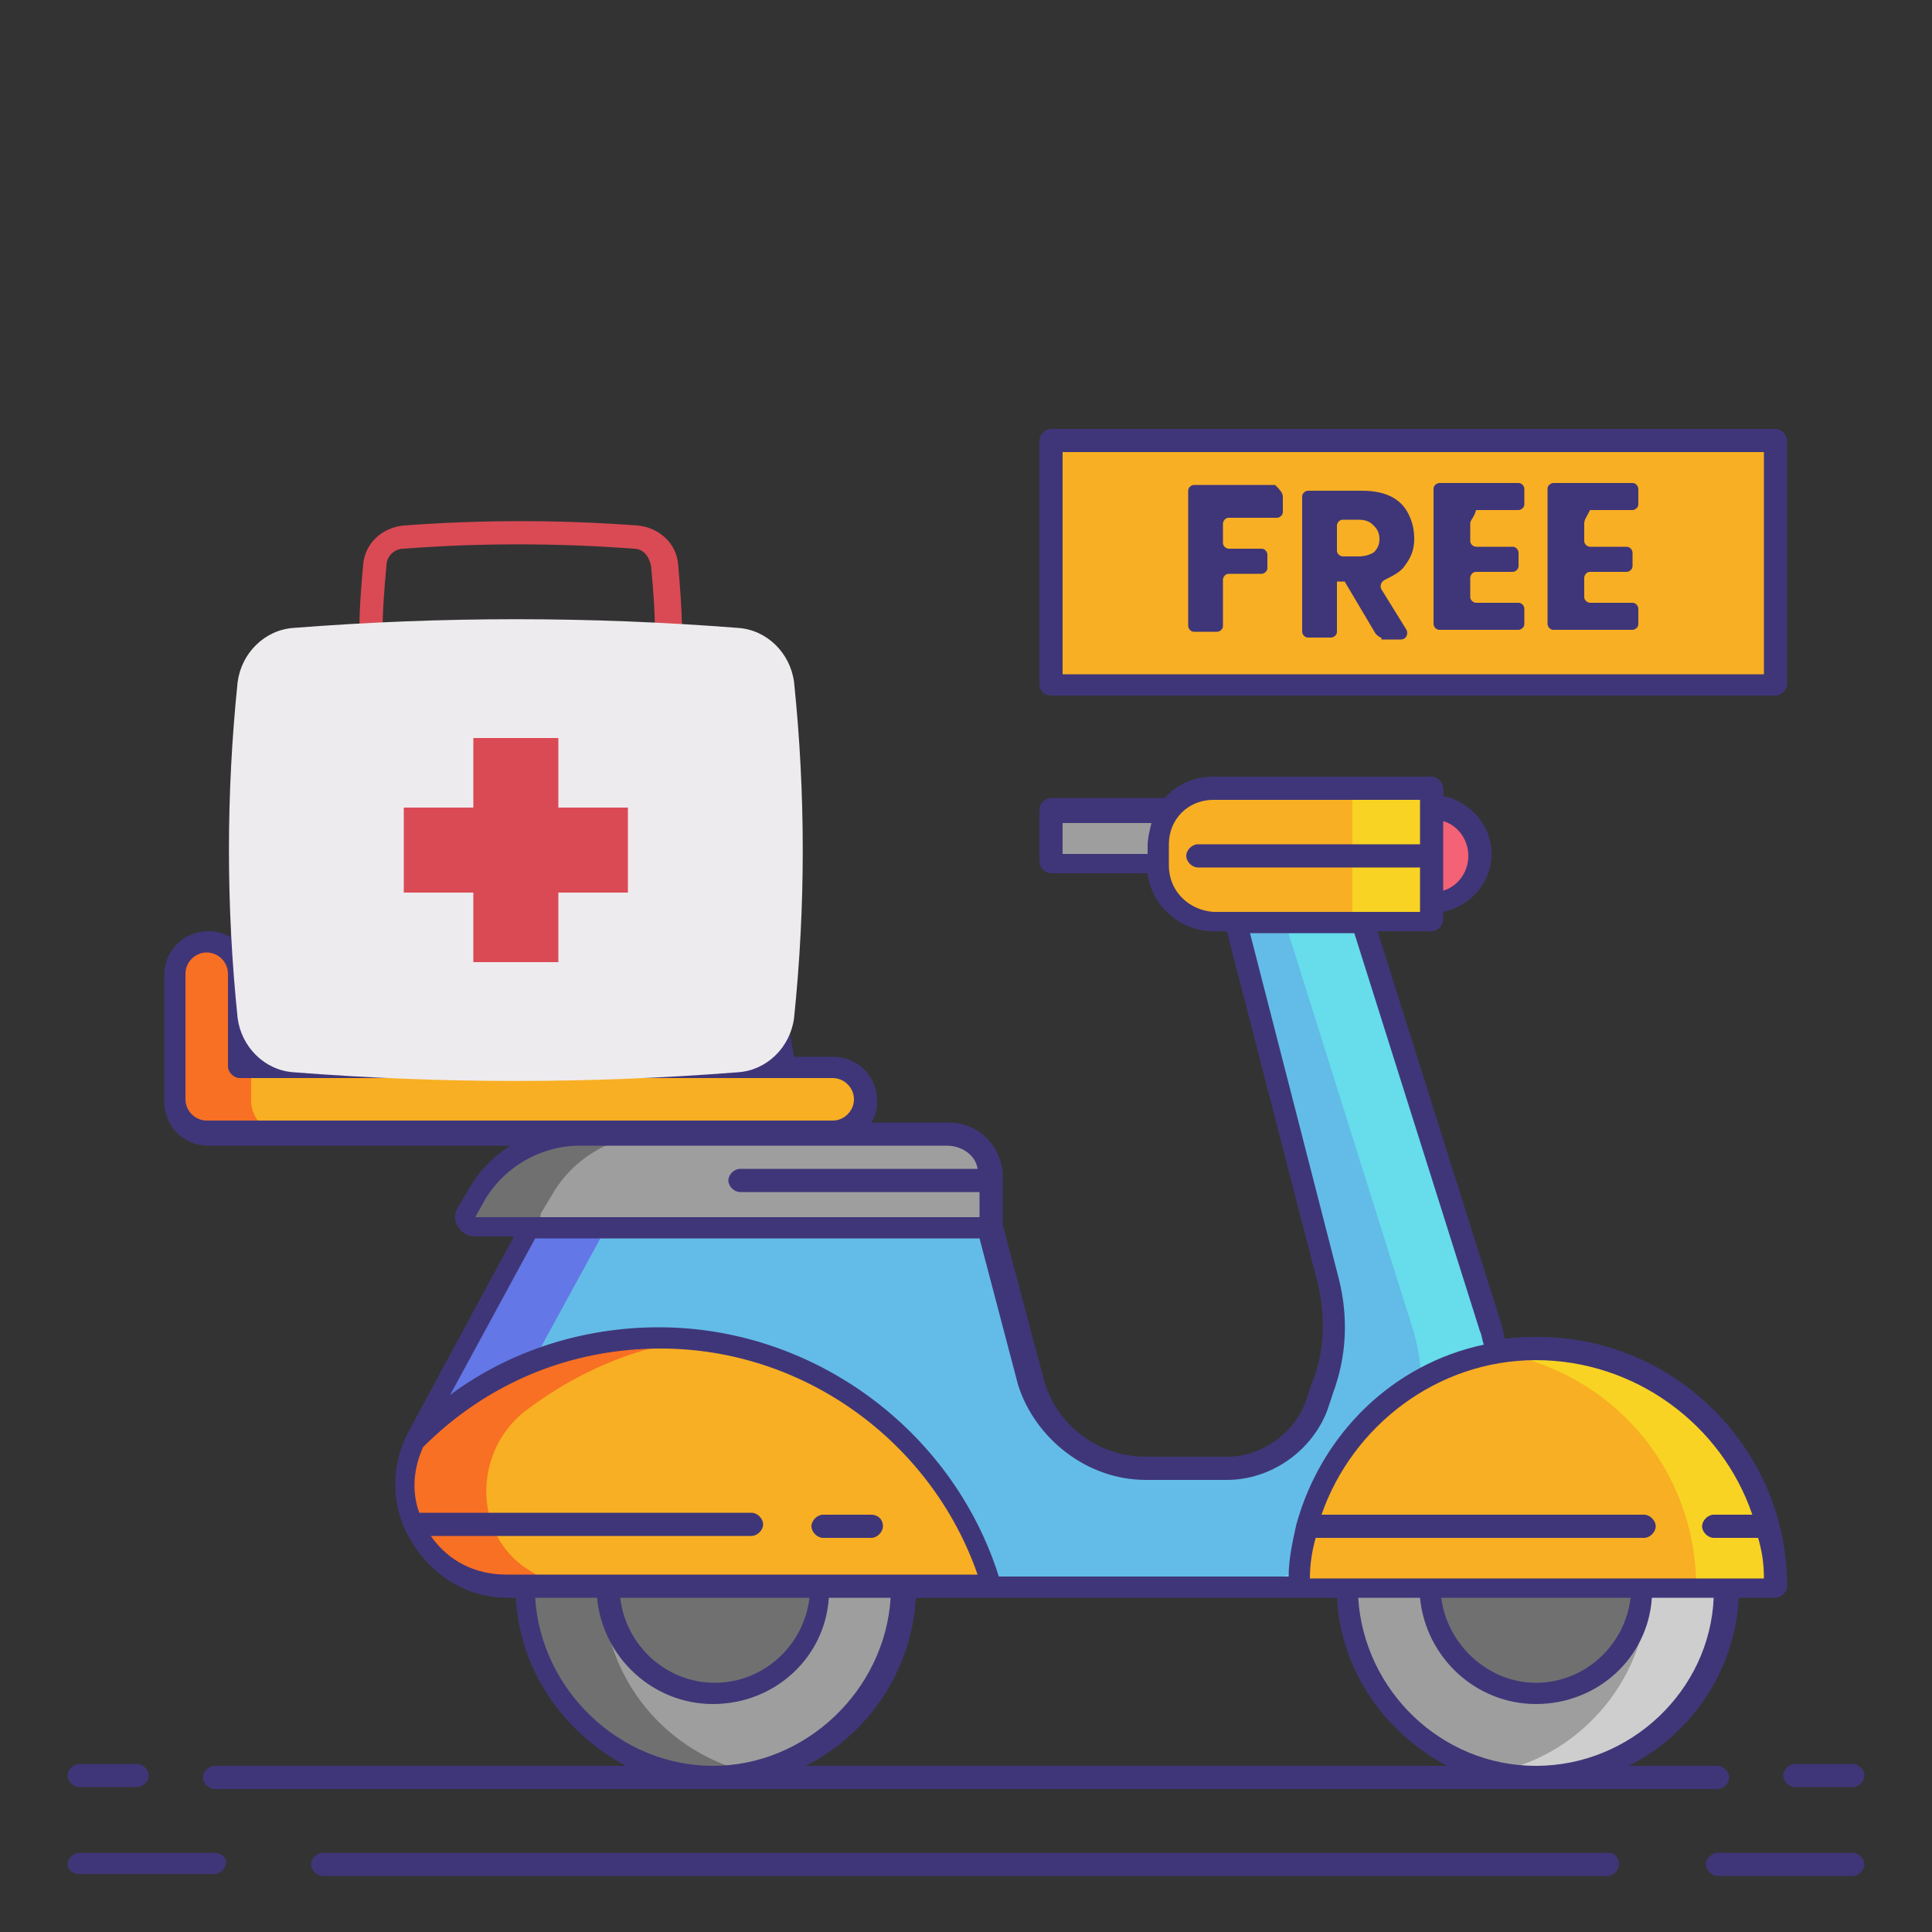 <?xml version="1.0" encoding="utf-8"?>
<!-- Generator: Adobe Illustrator 24.0.0, SVG Export Plug-In . SVG Version: 6.00 Build 0)  -->
<svg version="1.1" id="Layer_1" xmlns="http://www.w3.org/2000/svg" xmlns:xlink="http://www.w3.org/1999/xlink" x="0px" y="0px"
	 viewBox="0 0 100 100" style="enable-background:new 0 0 100 100;" xml:space="preserve">
<rect x="0" y="0" width="100" height="100" fill="#333333" stroke="none"/>
<style type="text/css">
	.st0{fill:#9E9E9E;}
	.st1{fill:#F46275;}
	.st2{fill:#707070;}
	.st3{fill:#CECECE;}
	.st4{fill:#63BCE7;}
	.st5{fill:#67DCEB;}
	.st6{fill:#6377E7;}
	.st7{fill:#F8AF23;}
	.st8{fill:#F87023;}
	.st9{fill:#F8D323;}
	.st10{fill:#3F3679;}
	.st11{fill:#DA4A54;}
	.st12{fill:#EEEBEE;}
</style>
<g>
	<path class="st0" d="M54.4,42h7.9v2.7h-7.9V42z"/>
	<circle class="st1" cx="74.1" cy="44.3" r="2.5"/>
	<circle class="st0" cx="37" cy="82.1" r="9.8"/>
	<g>
		<path class="st2" d="M31.2,82.1c0-4.7,3.4-8.7,7.8-9.6c-0.6-0.1-1.3-0.2-2-0.2c-5.4,0-9.8,4.4-9.8,9.8S31.6,92,37,92
			c0.7,0,1.4-0.1,2-0.2C34.5,90.8,31.2,86.9,31.2,82.1L31.2,82.1z"/>
	</g>
	<circle class="st2" cx="37" cy="82.1" r="5.5"/>
	<circle class="st0" cx="79.5" cy="82.1" r="9.8"/>
	<g>
		<path class="st3" d="M79.5,72.3c-0.7,0-1.4,0.1-2,0.2c4.5,0.9,7.8,4.9,7.8,9.6s-3.4,8.7-7.8,9.6c0.6,0.1,1.3,0.2,2,0.2
			c5.4,0,9.8-4.4,9.8-9.8S85,72.3,79.5,72.3L79.5,72.3z"/>
	</g>
	<circle class="st2" cx="79.5" cy="82.1" r="5.5"/>
	<path class="st4" d="M27.4,63.5h23.8l2.2,8c0.7,2.7,3.1,4.5,5.9,4.5h4.2c2.1,0,3.9-1.3,4.7-3.2l0.3-0.9c0.7-1.8,0.8-3.7,0.3-5.6
		l-4.8-18.6h6.6l6.6,21c2.1,6.7-2.9,13.4-9.9,13.4H26.2c-4,0-6.5-4.3-4.6-7.8L27.4,63.5z"/>
	<g>
		<path class="st5" d="M77.1,68.7l-6.6-21h-4l6.6,21c2.1,6.7-2.9,13.4-9.9,13.4h4C74.2,82.1,79.2,75.3,77.1,68.7z"/>
	</g>
	<g>
		<path class="st6" d="M25.5,74.3l5.9-10.8h-4l-5.9,10.8c-1.9,3.5,0.6,7.8,4.6,7.8h4C26.2,82.1,23.6,77.9,25.5,74.3L25.5,74.3z"/>
	</g>
	<path class="st0" d="M51.3,63.5H24.4c-0.4,0-0.6-0.4-0.4-0.7l0.6-1c1.1-1.9,3.2-3.1,5.4-3.1h19c1.2,0,2.2,1,2.2,2.2L51.3,63.5
		L51.3,63.5z"/>
	<g>
		<path class="st2" d="M28,62.8l0.6-1c1.1-1.9,3.2-3.1,5.4-3.1h-4c-2.2,0-4.3,1.2-5.4,3.1l-0.6,1c-0.2,0.3,0,0.7,0.4,0.7h4
			C28.1,63.5,27.9,63.1,28,62.8z"/>
	</g>
	<path class="st7" d="M34.2,69.2c-5,0-9.6,2.1-12.8,5.4c-1.6,3.4,0.9,7.5,4.8,7.5h25.2C49.2,74.7,42.3,69.2,34.2,69.2z"/>
	<g>
		<path class="st8" d="M27.6,81.4c-3.1-1.7-3.2-6.1-0.5-8.3c2.6-2,5.7-3.4,9.1-3.8c-0.7-0.1-1.3-0.1-2-0.1c-5,0-9.6,2.1-12.8,5.4
			c-1.6,3.4,0.9,7.5,4.8,7.5h4C29.2,82.1,28.3,81.9,27.6,81.4z"/>
	</g>
	<path class="st7" d="M67.2,82.1c0-6.8,5.5-12.3,12.3-12.3s12.3,5.5,12.3,12.3H67.2z"/>
	<g>
		<path class="st9" d="M79.5,69.8c-0.7,0-1.4,0.1-2,0.2c5.9,1,10.3,6,10.3,12.2h4C91.9,75.3,86.3,69.8,79.5,69.8z"/>
	</g>
	<path class="st7" d="M74.1,47.7H62.8c-1.6,0-2.9-1.3-2.9-2.9v-1.1c0-1.6,1.3-2.9,2.9-2.9h11.3V47.7z"/>
	<g>
		<path class="st9" d="M70,40.9h4v6.8h-4V40.9z"/>
	</g>
	<g>
		<path class="st7" d="M43.1,58.7H10.7C9.8,58.7,9,57.9,9,57v-6.5c0-0.9,0.8-1.7,1.7-1.7s1.7,0.8,1.7,1.7v4.8h30.7
			c0.9,0,1.7,0.8,1.7,1.7C44.8,57.9,44.1,58.7,43.1,58.7L43.1,58.7z"/>
	</g>
	<g>
		<path class="st8" d="M13,57v-1.7h-0.6v-4.8c0-0.9-0.8-1.7-1.7-1.7c-0.9,0-1.7,0.8-1.7,1.7V57c0,0.9,0.8,1.7,1.7,1.7h4
			C13.8,58.7,13,57.9,13,57z"/>
	</g>
	<path class="st0" d="M12.4,36.7h28.2v18.6H12.4L12.4,36.7z"/>
	<g>
		<path class="st2" d="M12.4,36.7h4v18.6h-4V36.7z"/>
	</g>
	<path class="st7" d="M54.4,22.8h37.5v12.6H54.4V22.8z"/>
	<path class="st10" d="M13.7,37.5l-1.8,11c-0.3-0.2-0.7-0.3-1.1-0.3c-1.3,0-2.3,1-2.3,2.3V57c0,1.3,1,2.3,2.3,2.3h0h15.6
		c-0.9,0.6-1.6,1.3-2.1,2.2l-0.6,1c-0.2,0.3-0.2,0.7,0,1c0.2,0.3,0.5,0.5,0.9,0.5h2l-5.4,10c-1,1.8-1,4,0.1,5.8
		c1.1,1.8,2.9,2.9,5,2.9h0h0.4c0.2,3.8,2.5,7,5.7,8.7H11.1c-0.3,0-0.6,0.3-0.6,0.6c0,0.3,0.3,0.6,0.6,0.6h77.8
		c0.3,0,0.6-0.3,0.6-0.6c0-0.3-0.3-0.6-0.6-0.6h-4.6c3.2-1.6,5.5-4.9,5.7-8.7h1.9c0.3,0,0.6-0.3,0.6-0.6c0-7.1-5.8-12.9-12.9-12.9
		c-0.6,0-1.1,0-1.7,0.1c-0.1-0.3-0.1-0.5-0.2-0.8l-6.4-20.3h2.8c0.3,0,0.6-0.3,0.6-0.6v-0.4c1.4-0.3,2.5-1.5,2.5-3
		c0-1.5-1.1-2.7-2.5-3v-0.4c0-0.3-0.3-0.6-0.6-0.6H62.8c-1,0-1.9,0.4-2.5,1.1h-5.9c-0.3,0-0.6,0.3-0.6,0.6v2.7
		c0,0.3,0.3,0.6,0.6,0.6h5c0.2,1.7,1.7,3,3.4,3h0.7l4.7,18.2c0.4,1.7,0.4,3.5-0.3,5.2l-0.3,0.9c-0.6,1.7-2.3,2.9-4.1,2.9h-4.2
		c-2.5,0-4.7-1.7-5.3-4.1l-2.1-7.9v-2.5c0-1.5-1.2-2.8-2.8-2.8h-4c0.2-0.3,0.3-0.7,0.3-1.1c0-1.3-1-2.3-2.3-2.3h-2L38,37.2
		 M22.3,79.5h16.6c0.3,0,0.6-0.3,0.6-0.6c0-0.3-0.3-0.6-0.6-0.6H21.7c-0.4-1.1-0.3-2.3,0.2-3.4c0,0,0,0,0,0
		c3.3-3.3,7.6-5.1,12.3-5.1c7.4,0,14,4.8,16.4,11.7H26.2C24.6,81.5,23.2,80.8,22.3,79.5L22.3,79.5z M41.9,82.7
		c-0.3,2.5-2.4,4.4-4.9,4.4c-2.5,0-4.6-1.9-4.9-4.4H41.9z M27.7,82.7h3.2c0.3,3.1,2.9,5.5,6,5.5c3.2,0,5.8-2.4,6-5.5h3.2
		c-0.3,4.8-4.4,8.7-9.2,8.7C32.1,91.4,28,87.5,27.7,82.7L27.7,82.7z M41.7,91.4c3.2-1.6,5.5-4.9,5.7-8.7h3.9h15.9h0.1h1.9
		c0.2,3.8,2.5,7,5.7,8.7H41.7z M79.5,91.4c-4.9,0-8.9-3.9-9.2-8.7h3.2c0.3,3.1,2.9,5.5,6,5.5c3.2,0,5.8-2.4,6-5.5h3.2
		C88.5,87.5,84.4,91.4,79.5,91.4L79.5,91.4z M74.6,82.7h9.8c-0.3,2.5-2.4,4.4-4.9,4.4C77,87.1,74.9,85.1,74.6,82.7z M90.7,78.4h-2
		c-0.3,0-0.6,0.3-0.6,0.6c0,0.3,0.3,0.6,0.6,0.6H91c0.2,0.7,0.3,1.3,0.3,2.1H67.8c0-0.7,0.1-1.4,0.3-2.1h17c0.3,0,0.6-0.3,0.6-0.6
		c0-0.3-0.3-0.6-0.6-0.6H68.4c1.6-4.6,6-8,11.1-8S89.1,73.7,90.7,78.4L90.7,78.4z M76,44.3c0,0.9-0.6,1.6-1.3,1.8v-3.6
		C75.4,42.7,76,43.4,76,44.3z M55,42.6h4.6c-0.1,0.4-0.2,0.8-0.2,1.2v0.4H55L55,42.6L55,42.6z M60.5,44.8v-1.1c0-1.3,1-2.3,2.3-2.3
		h10.7v2.3H62c-0.3,0-0.6,0.3-0.6,0.6c0,0.3,0.3,0.6,0.6,0.6h11.5v2.3h-3h-6.6h-1.1C61.5,47.1,60.5,46.1,60.5,44.8L60.5,44.8z
		 M59.3,76.6h4.2c2.3,0,4.4-1.5,5.2-3.6l0.3-0.9c0.7-1.9,0.8-3.9,0.3-5.9l-4.6-17.9h5.4l6.5,20.6c0.1,0.2,0.1,0.4,0.2,0.7
		c-4.7,1-8.4,4.6-9.7,9.3c0,0,0,0,0,0c-0.2,0.9-0.4,1.8-0.4,2.7H51.7c-2.4-7.6-9.6-12.9-17.6-12.9c-3.9,0-7.7,1.2-10.8,3.5l4.4-8.1
		h23l2,7.6C53.6,74.5,56.3,76.6,59.3,76.6L59.3,76.6z M50.6,60.5H38.3c-0.3,0-0.6,0.3-0.6,0.6c0,0.3,0.3,0.6,0.6,0.6h12.4v1.3H27.4
		h-2.8l0.5-0.9c1-1.7,2.9-2.8,4.9-2.8h13.1h5.9C49.8,59.3,50.5,59.8,50.6,60.5z M9.6,50.4c0-0.6,0.5-1.1,1.1-1.1
		c0.6,0,1.1,0.5,1.1,1.1v4.8c0,0.3,0.3,0.6,0.6,0.6h30.7c0.6,0,1.1,0.5,1.1,1.1c0,0.6-0.5,1.1-1.1,1.1H30.1H10.7
		c-0.6,0-1.1-0.5-1.1-1.1L9.6,50.4z"/>
	<path class="st10" d="M45.1,78.4h-2.5c-0.3,0-0.6,0.3-0.6,0.6c0,0.3,0.3,0.6,0.6,0.6h2.5c0.3,0,0.6-0.3,0.6-0.6
		C45.7,78.6,45.4,78.4,45.1,78.4z"/>
	<path class="st10" d="M11.1,95.9h-7c-0.3,0-0.6,0.3-0.6,0.6S3.8,97,4.1,97h7c0.3,0,0.6-0.3,0.6-0.6S11.4,95.9,11.1,95.9z"/>
	<path class="st10" d="M95.9,95.9h-7c-0.3,0-0.6,0.3-0.6,0.6s0.3,0.6,0.6,0.6h7c0.3,0,0.6-0.3,0.6-0.6S96.2,95.9,95.9,95.9z"/>
	<path class="st10" d="M83.3,95.9H16.7c-0.3,0-0.6,0.3-0.6,0.6s0.3,0.6,0.6,0.6h66.5c0.3,0,0.6-0.3,0.6-0.6S83.6,95.9,83.3,95.9z"/>
	<path class="st10" d="M4.1,92.5h3c0.3,0,0.6-0.3,0.6-0.6s-0.3-0.6-0.6-0.6h-3c-0.3,0-0.6,0.3-0.6,0.6S3.8,92.5,4.1,92.5z"/>
	<path class="st10" d="M92.9,92.5h3c0.3,0,0.6-0.3,0.6-0.6s-0.3-0.6-0.6-0.6h-3c-0.3,0-0.6,0.3-0.6,0.6S92.6,92.5,92.9,92.5z"/>
	<path class="st10" d="M54.4,36h37.5c0.3,0,0.6-0.3,0.6-0.6V22.8c0-0.3-0.3-0.6-0.6-0.6H54.4c-0.3,0-0.6,0.3-0.6,0.6v12.6
		C53.8,35.8,54.1,36,54.4,36z M55,23.4h36.3v11.5H55V23.4z"/>
	<g>
		<path class="st10" d="M66.4,25.7v0.8c0,0.2-0.2,0.3-0.3,0.3h-2.5c-0.2,0-0.3,0.2-0.3,0.3v1c0,0.2,0.2,0.3,0.3,0.3h1.7
			c0.2,0,0.3,0.2,0.3,0.3v0.7c0,0.2-0.2,0.3-0.3,0.3h-1.7c-0.2,0-0.3,0.2-0.3,0.3v2.4c0,0.2-0.2,0.3-0.3,0.3h-1.2
			c-0.2,0-0.3-0.2-0.3-0.3v-7c0-0.2,0.2-0.3,0.3-0.3H66C66.2,25.3,66.4,25.5,66.4,25.7L66.4,25.7z"/>
		<path class="st10" d="M71.5,33c-0.1,0-0.2-0.1-0.3-0.2l-1.6-2.7h-0.4v2.6c0,0.2-0.2,0.3-0.3,0.3h-1.2c-0.2,0-0.3-0.2-0.3-0.3v-7
			c0-0.2,0.2-0.3,0.3-0.3h2.8c0.6,0,1.1,0.1,1.5,0.3c0.4,0.2,0.7,0.5,0.9,0.9c0.2,0.4,0.3,0.8,0.3,1.3c0,0.6-0.2,1-0.5,1.4
			c-0.2,0.3-0.6,0.5-1,0.7c-0.2,0.1-0.3,0.3-0.2,0.5l1.3,2.1c0.1,0.2,0,0.5-0.3,0.5H71.5z M69.2,28.5c0,0.2,0.2,0.3,0.3,0.3h0.8
			c0.4,0,0.6-0.1,0.8-0.2c0.2-0.2,0.3-0.4,0.3-0.7c0-0.3-0.1-0.5-0.3-0.7c-0.2-0.2-0.4-0.3-0.8-0.3h-0.8c-0.2,0-0.3,0.2-0.3,0.3
			L69.2,28.5L69.2,28.5z"/>
		<path class="st10" d="M76.1,27.1v0.9c0,0.2,0.2,0.3,0.3,0.3h1.9c0.2,0,0.3,0.2,0.3,0.3v0.7c0,0.2-0.2,0.3-0.3,0.3h-1.9
			c-0.2,0-0.3,0.2-0.3,0.3v1c0,0.2,0.2,0.3,0.3,0.3h2.2c0.2,0,0.3,0.2,0.3,0.3v0.8c0,0.2-0.2,0.3-0.3,0.3h-4.1
			c-0.2,0-0.3-0.2-0.3-0.3v-7c0-0.2,0.2-0.3,0.3-0.3h4.1c0.2,0,0.3,0.2,0.3,0.3v0.8c0,0.2-0.2,0.3-0.3,0.3h-2.2
			C76.3,26.8,76.1,26.9,76.1,27.1L76.1,27.1z"/>
		<path class="st10" d="M82,27.1v0.9c0,0.2,0.2,0.3,0.3,0.3h1.9c0.2,0,0.3,0.2,0.3,0.3v0.7c0,0.2-0.2,0.3-0.3,0.3h-1.9
			c-0.2,0-0.3,0.2-0.3,0.3v1c0,0.2,0.2,0.3,0.3,0.3h2.2c0.2,0,0.3,0.2,0.3,0.3v0.8c0,0.2-0.2,0.3-0.3,0.3h-4.1
			c-0.2,0-0.3-0.2-0.3-0.3v-7c0-0.2,0.2-0.3,0.3-0.3h4.1c0.2,0,0.3,0.2,0.3,0.3v0.8c0,0.2-0.2,0.3-0.3,0.3h-2.2
			C82.1,26.8,82,26.9,82,27.1L82,27.1z"/>
	</g>
	<g>
		<path class="st11" d="M34.5,33.3c-0.3,0-0.6-0.3-0.6-0.6c0-1.1-0.1-2.3-0.2-3.4c-0.1-0.5-0.4-0.9-0.9-0.9c-4-0.3-8-0.3-11.9,0
			c-0.5,0-0.9,0.4-0.9,0.9c-0.1,1.1-0.2,2.3-0.2,3.4c0,0.3-0.3,0.6-0.6,0.6c-0.3,0-0.6-0.3-0.6-0.6c0-1.2,0.1-2.4,0.2-3.5
			c0.1-1.1,1-1.9,2.1-2c4-0.3,8.1-0.3,12.1,0c1.1,0.1,2,0.9,2.1,2c0.1,1.2,0.2,2.4,0.2,3.5C35.1,33,34.8,33.3,34.5,33.3
			C34.5,33.3,34.5,33.3,34.5,33.3L34.5,33.3z"/>
		<path class="st12" d="M38.2,32.5c-7.7-0.6-15.3-0.6-23,0c-1.5,0.1-2.7,1.3-2.9,2.8c-0.6,5.8-0.6,11.6,0,17.4
			c0.2,1.5,1.4,2.7,2.9,2.8c7.7,0.6,15.3,0.6,23,0c1.5-0.1,2.7-1.3,2.9-2.8c0.6-5.8,0.6-11.6,0-17.4C40.9,33.8,39.7,32.6,38.2,32.5z
			"/>
		<path class="st11" d="M32.5,41.8h-3.6v-3.6h-4.4v3.6h-3.6v4.4h3.6v3.6h4.4v-3.6h3.6V41.8z"/>
	</g>
</g>
</svg>
